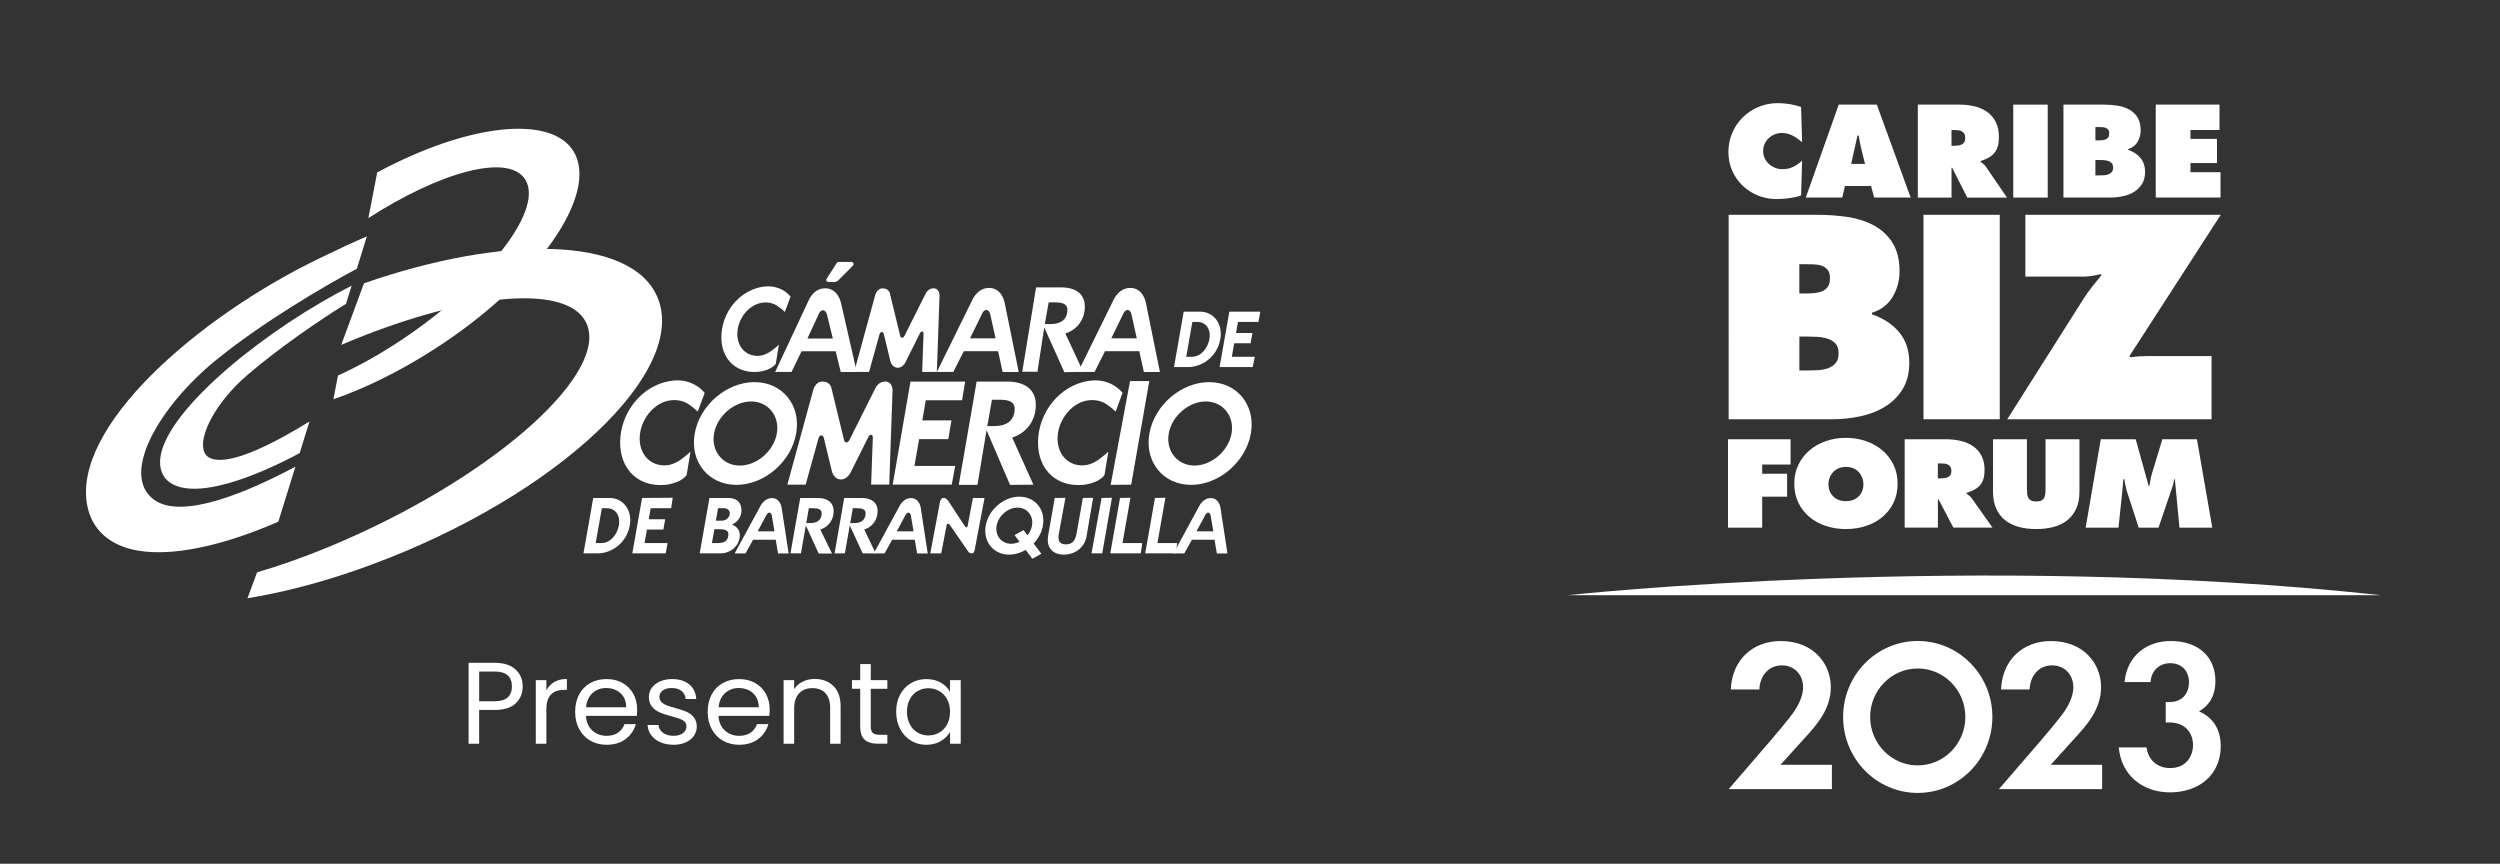 <?xml version="1.0" encoding="utf-8"?>
<!-- Generator: Adobe Illustrator 27.0.1, SVG Export Plug-In . SVG Version: 6.00 Build 0)  -->
<svg version="1.1" id="Capa_1" xmlns="http://www.w3.org/2000/svg" xmlns:xlink="http://www.w3.org/1999/xlink" x="0px" y="0px"
	 viewBox="0 0 1833.43 633.43" style="enable-background:new 0 0 1833.43 633.43;" xml:space="preserve">
<rect x="0" y="0" width="1833.43" height="633.43" fill="#333333" stroke="none"/>
<style type="text/css">
	.st0{fill:#FFFFFF;}
</style>
<g>
	<g>
		<path class="st0" d="M1321.63,104.39c-2.03-1.87-4.29-3.48-6.78-4.84c-2.49-1.36-5.18-2.03-8.07-2.03c-1.91,0-3.69,0.35-5.35,1.04
			c-1.66,0.69-3.12,1.64-4.38,2.85c-1.26,1.21-2.24,2.61-2.95,4.2c-0.71,1.6-1.06,3.33-1.06,5.2c0,1.87,0.38,3.62,1.15,5.24
			c0.77,1.63,1.8,3.03,3.09,4.2c1.29,1.17,2.78,2.11,4.47,2.8c1.69,0.69,3.49,1.04,5.39,1.04c2.95,0,5.59-0.57,7.93-1.72
			c2.34-1.14,4.52-2.68,6.55-4.61l-0.74,25.49c-1.05,0.48-2.35,0.89-3.92,1.22c-1.57,0.33-3.2,0.62-4.89,0.86
			c-1.69,0.24-3.37,0.41-5.03,0.5c-1.66,0.09-3.04,0.14-4.15,0.14c-4.98,0-9.61-0.89-13.88-2.67c-4.27-1.78-8.01-4.22-11.21-7.32
			c-3.2-3.1-5.7-6.75-7.52-10.94c-1.81-4.19-2.72-8.72-2.72-13.6c0-4.94,0.94-9.6,2.81-13.97c1.87-4.37,4.44-8.16,7.7-11.39
			c3.26-3.22,7.1-5.77,11.53-7.64c4.43-1.87,9.19-2.8,14.29-2.8c2.89,0,5.76,0.24,8.62,0.72c2.86,0.48,5.64,1.17,8.35,2.08
			L1321.63,104.39z"/>
		<path class="st0" d="M1351.05,144.89h-26.74l24.16-68.16h27.94l24.81,68.16h-26.75l-2.31-8.5h-19.09L1351.05,144.89z
			 M1367.74,120.21l-2.95-12.02c-0.37-1.45-0.68-2.91-0.92-4.38c-0.25-1.48-0.49-2.94-0.74-4.38h-0.92l-4.61,20.79H1367.74z"/>
		<path class="st0" d="M1406.48,76.73H1437c3.93,0,7.65,0.42,11.16,1.27c3.5,0.84,6.58,2.21,9.22,4.11c2.64,1.9,4.73,4.35,6.27,7.37
			c1.54,3.01,2.31,6.66,2.31,10.94c0,2.59-0.26,4.82-0.78,6.69c-0.52,1.87-1.34,3.5-2.44,4.88c-1.11,1.39-2.51,2.56-4.2,3.53
			c-1.69,0.96-3.71,1.84-6.04,2.62v0.54c0.68,0.48,1.38,1.03,2.12,1.63c0.74,0.6,1.44,1.42,2.12,2.44l15.13,22.15h-29.14
			l-11.07-21.88h-0.46v21.88h-24.72V76.73z M1431.19,106.93h1.75c1.05,0,2.06-0.06,3.04-0.18c0.98-0.12,1.87-0.38,2.67-0.77
			c0.8-0.39,1.43-0.96,1.89-1.72c0.46-0.75,0.69-1.76,0.69-3.03c0-1.32-0.22-2.36-0.65-3.12c-0.43-0.75-1.01-1.34-1.75-1.76
			c-0.74-0.42-1.6-0.69-2.58-0.81c-0.99-0.12-2.03-0.18-3.14-0.18h-1.94V106.93z"/>
		<path class="st0" d="M1476.47,76.73h25.27v68.16h-25.27V76.73z"/>
		<path class="st0" d="M1513.27,76.73h29.42c3.38,0,6.7,0.24,9.96,0.72c3.26,0.48,6.16,1.42,8.72,2.8c2.55,1.39,4.61,3.32,6.18,5.79
			c1.57,2.47,2.35,5.66,2.35,9.58c0,3.01-0.75,5.82-2.26,8.41c-1.51,2.59-3.8,4.37-6.87,5.33v0.54c3.81,1.33,6.82,3.33,9.04,6.01
			c2.21,2.68,3.32,6.07,3.32,10.17c0,3.5-0.75,6.45-2.26,8.86c-1.51,2.41-3.48,4.35-5.9,5.83c-2.43,1.48-5.16,2.53-8.21,3.16
			c-3.04,0.63-6.07,0.95-9.08,0.95h-34.4V76.73z M1539,102.95c0.92,0,1.84-0.05,2.77-0.14c0.92-0.09,1.77-0.3,2.54-0.63
			c0.77-0.33,1.38-0.83,1.84-1.49c0.46-0.66,0.69-1.6,0.69-2.8c0-1.27-0.26-2.21-0.78-2.85c-0.52-0.63-1.2-1.08-2.03-1.36
			s-1.74-0.42-2.72-0.45c-0.98-0.03-1.94-0.05-2.86-0.05h-1.75v9.76H1539z M1536.7,128.62h2.86c1.04,0,2.15-0.03,3.32-0.09
			c1.17-0.06,2.26-0.27,3.27-0.63c1.01-0.36,1.86-0.93,2.54-1.72c0.67-0.78,1.01-1.87,1.01-3.25c0-1.45-0.35-2.54-1.06-3.3
			c-0.71-0.75-1.6-1.3-2.67-1.63c-1.08-0.33-2.23-0.53-3.46-0.59c-1.23-0.06-2.34-0.09-3.32-0.09h-2.49V128.62z"/>
		<path class="st0" d="M1580.96,76.73h46.76v18.62h-21.3v6.51h19.46v17.72h-19.46v6.69h22.04v18.62h-47.5V76.73z"/>
	</g>
	<g>
		<path class="st0" d="M1267.27,322.13h45.88v18.57h-20.81v6.71h18.26v16.85h-18.26v22.7h-25.08V322.13z"/>
		<path class="st0" d="M1353.76,321.1c5.21,0,10.12,0.8,14.72,2.41c4.6,1.61,8.62,3.87,12.04,6.79c3.42,2.92,6.13,6.45,8.13,10.58
			s3,8.74,3,13.84c0,5.22-1,9.87-3,13.97c-2,4.1-4.71,7.58-8.13,10.45c-3.42,2.87-7.44,5.06-12.04,6.58
			c-4.6,1.52-9.51,2.28-14.72,2.28c-5.21,0-10.12-0.76-14.72-2.28c-4.6-1.52-8.62-3.71-12.04-6.58c-3.42-2.87-6.13-6.35-8.13-10.45
			c-2-4.1-3-8.75-3-13.97c0-5.1,1-9.72,3-13.84c2-4.13,4.71-7.65,8.13-10.58c3.42-2.92,7.43-5.18,12.04-6.79
			C1343.65,321.9,1348.55,321.1,1353.76,321.1z M1353.76,342.42c-2,0-3.79,0.33-5.36,0.99c-1.58,0.66-2.91,1.58-4,2.75
			c-1.09,1.18-1.94,2.52-2.54,4.04c-0.61,1.52-0.91,3.14-0.91,4.86c0,3.73,1.18,6.74,3.54,9.03c2.36,2.29,5.45,3.44,9.27,3.44
			c3.82,0,6.91-1.15,9.27-3.44s3.54-5.3,3.54-9.03c0-1.72-0.3-3.34-0.91-4.86c-0.61-1.52-1.45-2.86-2.54-4.04
			c-1.09-1.17-2.42-2.09-4-2.75C1357.55,342.75,1355.76,342.42,1353.76,342.42z"/>
		<path class="st0" d="M1396.83,322.13h30.07c3.87,0,7.54,0.4,10.99,1.2c3.45,0.8,6.48,2.11,9.09,3.91c2.6,1.8,4.66,4.14,6.18,7.01
			c1.51,2.87,2.27,6.33,2.27,10.4c0,2.46-0.26,4.59-0.77,6.36c-0.51,1.78-1.32,3.33-2.41,4.64c-1.09,1.32-2.47,2.44-4.13,3.35
			c-1.67,0.92-3.65,1.75-5.95,2.49v0.52c0.67,0.46,1.36,0.97,2.09,1.55c0.73,0.57,1.42,1.35,2.09,2.32l14.9,21.06h-28.71
			l-10.9-20.81h-0.45v20.81h-24.35V322.13z M1421.18,350.84h1.73c1.03,0,2.03-0.06,3-0.17c0.97-0.12,1.85-0.36,2.63-0.73
			c0.79-0.37,1.41-0.92,1.86-1.63c0.45-0.71,0.68-1.68,0.68-2.88c0-1.26-0.21-2.25-0.64-2.97c-0.42-0.71-1-1.27-1.73-1.68
			c-0.73-0.4-1.58-0.66-2.54-0.77c-0.97-0.11-2-0.17-3.09-0.17h-1.91V350.84z"/>
		<path class="st0" d="M1525.02,322.13v38.35c0,4.76-0.76,8.86-2.27,12.29c-1.52,3.44-3.65,6.29-6.4,8.56
			c-2.76,2.26-6.09,3.94-9.99,5.03c-3.91,1.09-8.25,1.63-13.04,1.63c-4.79,0-9.13-0.54-13.04-1.63c-3.91-1.09-7.24-2.77-9.99-5.03
			c-2.76-2.26-4.89-5.11-6.41-8.56c-1.51-3.44-2.27-7.53-2.27-12.29v-38.35h24.89v36.11c0,1.26,0.05,2.46,0.14,3.61
			c0.09,1.15,0.35,2.16,0.77,3.05c0.42,0.89,1.1,1.59,2.05,2.11c0.94,0.52,2.23,0.77,3.86,0.77c1.64,0,2.92-0.26,3.86-0.77
			c0.94-0.52,1.62-1.22,2.04-2.11c0.42-0.89,0.68-1.91,0.77-3.05c0.09-1.15,0.14-2.35,0.14-3.61v-36.11H1525.02z"/>
		<path class="st0" d="M1540.65,322.13h25.62l9.45,34.05h0.64c0.24-1.43,0.48-2.88,0.73-4.34c0.24-1.46,0.58-2.88,1-4.26l7.72-25.45
			h25.35l11.27,64.83h-24.08l-3.36-35.51h-0.45c-0.24,1.09-0.48,2.18-0.73,3.27s-0.54,2.15-0.91,3.18l-9.9,29.06h-14.54l-8.9-27.42
			c-0.36-1.38-0.68-2.72-0.95-4.04c-0.27-1.32-0.47-2.67-0.59-4.04h-0.82c-0.12,1.32-0.23,2.62-0.32,3.91
			c-0.09,1.29-0.2,2.6-0.32,3.91l-2.91,27.68h-24.08L1540.65,322.13z"/>
	</g>
	<g>
		<path class="st0" d="M1267.75,157.54h65.11c7.48,0,14.83,0.53,22.04,1.59c7.21,1.06,13.64,3.12,19.29,6.16
			c5.65,3.05,10.21,7.29,13.68,12.73c3.47,5.44,5.2,12.46,5.2,21.08c0,6.63-1.67,12.79-5,18.49c-3.34,5.7-8.4,9.61-15.21,11.73v1.19
			c8.44,2.92,15.1,7.33,20,13.22c4.9,5.9,7.35,13.36,7.35,22.37c0,7.69-1.67,14.19-5,19.49c-3.34,5.3-7.69,9.58-13.06,12.83
			c-5.38,3.25-11.43,5.57-18.17,6.96c-6.74,1.39-13.44,2.09-20.11,2.09h-76.14V157.54z M1324.7,215.21c2.04,0,4.08-0.1,6.12-0.3
			c2.04-0.2,3.91-0.66,5.61-1.39c1.7-0.73,3.06-1.82,4.08-3.28c1.02-1.46,1.53-3.51,1.53-6.16c0-2.78-0.58-4.87-1.74-6.26
			c-1.16-1.39-2.65-2.39-4.49-2.98c-1.84-0.6-3.85-0.93-6.02-0.99c-2.18-0.07-4.29-0.1-6.33-0.1h-3.88v21.48H1324.7z M1319.6,271.68
			h6.33c2.31,0,4.76-0.07,7.35-0.2c2.58-0.13,5-0.6,7.25-1.39c2.24-0.79,4.11-2.05,5.61-3.78c1.5-1.72,2.25-4.11,2.25-7.16
			c0-3.18-0.78-5.6-2.35-7.26c-1.57-1.66-3.54-2.85-5.92-3.58c-2.38-0.73-4.93-1.16-7.65-1.29c-2.72-0.13-5.17-0.2-7.35-0.2h-5.51
			V271.68z"/>
		<path class="st0" d="M1410.63,157.54h55.93v149.93h-55.93V157.54z"/>
		<path class="st0" d="M1628.63,157.54l-66.95,103.6l0.61,0.8c2.17-0.26,4.35-0.46,6.53-0.6c2.17-0.13,4.35-0.2,6.53-0.2h46.54
			v46.33h-149.82l55.52-87.69c2.04-3.31,4.22-6.39,6.53-9.25c2.31-2.85,4.7-5.8,7.14-8.85l-0.82-0.6c-2.18,0.53-4.36,0.96-6.53,1.29
			c-2.18,0.33-4.42,0.5-6.74,0.5h-41.84v-45.34H1628.63z"/>
	</g>
	<g>
		<g>
			<path class="st0" d="M1298.41,543.21c1.88-2.23,14.08-16.4,17.83-22.14c2.82-4.3,6.1-10.83,6.1-17.04
				c0-9.55-6.73-16.08-15.49-16.08c-10.64,0-16.27,8.6-16.58,17.68h-20.96c0.94-21.66,15.96-35.51,36.61-35.51
				c24.25,0,36.76,16.88,36.76,33.76c0,16.4-10.79,28.18-18.93,37.1l-17.99,19.91h37.7v17.84h-75.71L1298.41,543.21z"/>
			<path class="st0" d="M1496.6,543.21c1.88-2.23,14.08-16.4,17.83-22.14c2.82-4.3,6.1-10.83,6.1-17.04
				c0-9.55-6.73-16.08-15.49-16.08c-10.64,0-16.27,8.6-16.58,17.68h-20.96c0.94-21.66,15.96-35.51,36.61-35.51
				c24.25,0,36.76,16.88,36.76,33.76c0,16.4-10.79,28.18-18.93,37.1l-17.99,19.91h37.7v17.84h-75.71L1496.6,543.21z"/>
			<path class="st0" d="M1558.07,500.21c1.88-19.27,16.11-30.1,33.95-30.1c20.02,0,32.7,11.47,32.7,29.3
				c0,5.57-1.1,16.08-12.05,22.29c4.22,1.75,15.96,7.8,15.96,25.32c0,21.82-16.58,34.08-37.23,34.08
				c-20.02,0-35.82-12.58-37.54-32.96h20.34c1.25,8.76,7.35,15.13,17.36,15.13c11.73,0,16.74-8.76,16.74-16.88
				c0-7.8-4.69-16.56-17.36-16.56h-2.66v-14.97h2.82c10.01,0,14.24-7.17,14.24-14.49c0-8.44-5.47-14.01-13.77-14.01
				c-7.2,0-13.92,4.78-14.39,13.85H1558.07z"/>
		</g>
		<path class="st0" d="M1406.42,490.25c19.25,0,34.91,15.94,34.91,35.53c0,19.59-15.66,35.53-34.91,35.53s-34.91-15.94-34.91-35.53
			C1371.52,506.19,1387.18,490.25,1406.42,490.25 M1406.42,470.08c-30.23,0-54.73,24.94-54.73,55.71c0,30.77,24.5,55.71,54.73,55.71
			c30.23,0,54.73-24.94,54.73-55.71C1461.15,495.02,1436.65,470.08,1406.42,470.08L1406.42,470.08z"/>
	</g>
	<path class="st0" d="M1149.38,436.52c0,0,298.52-32.47,597.05,0C1746.43,436.52,1447.91,436.52,1149.38,436.52z"/>
</g>
<g>
	<g>
		<path class="st0" d="M64.1,371.31c2.91,14.21,12.15,24.44,26.34,29.68c25.48,9.41,67.16,1.9,113.69-18.4l12.51-40.33
			c-32.73,17.47-83.05,39.7-103.91,24.06c-24.73-18.53,4.04-68.01,44.84-101.55c33.89-27.84,81.2-55.53,104.12-67.68l7.38-23.77
			c-9.24,3.94-22.65,10.24-34.91,16.18C144.4,232.91,52.2,313.63,64.1,371.31"/>
		<path class="st0" d="M118.77,346.52c2.88,7.23,10.23,11.29,21.02,11.85c18.71,1.02,47.83-8.9,79.97-26.06l7.2-23.23
			c-23.62,14.64-57.57,32.88-72.37,27.08c-13.8-5.4-1.74-36.63,26.83-61.16c23.07-19.81,53.87-40.88,72.32-52.17l4.14-13.35
			c-7.16,3.64-14.55,7.66-22.14,12.1C171.37,259.17,107.05,317.31,118.77,346.52"/>
		<path class="st0" d="M481.84,217.24c-19.72-44.28-113.46-44.85-214.91-9.46l-16.71,45.17c85.6-36.61,164.46-46.41,179.46-16.66
			c18.13,35.93-64.15,110.49-176.79,159.76c-22.78,9.97-44.42,17.84-64.34,23.64l-7.05,19.04c27.85-4.51,58.73-12.66,91.42-24.8
			C408.82,363.48,506.05,271.65,481.84,217.24"/>
		<path class="st0" d="M420.76,111.23c-16.4-27.49-77.86-20.43-144.13,15.22l-6.47,33.5c52.08-33.61,103.16-48.17,115.2-28.01
			c14.14,23.67-33.57,81.05-98.07,122c-13.77,8.74-27.06,15.91-39.43,21.47l-3.35,17.41c23.32-8.07,48.85-20.52,74.5-37.06
			C395.47,206.41,439.15,142.08,420.76,111.23"/>
		<path class="st0" d="M568.46,272.78l24.36-52.01c0,0,3.41-9.35,12.33-9.35c9.58,0,11.65,10.85,11.65,10.85l11.53,50.55h-11.75
			l-3.71-15.19H587.8l-7.31,15.15H568.46z M600.23,230.8l-8.09,17.45h18.65l-4.29-17.45c0,0-0.71-3.26-2.93-3.26
			C601.32,227.54,600.23,230.8,600.23,230.8"/>
		<path class="st0" d="M538.77,405.86l18.7-34.37c0,0,2.72-6.2,8.61-6.2c6.32,0,7.17,7.17,7.17,7.17l5.11,33.42h-7.77l-1.71-10.04
			h-16.58l-5.59,10.01H538.77z M561.87,378.11l-6.22,11.54h12.33l-1.97-11.54c0,0-0.3-2.16-1.79-2.16
			C562.76,375.95,561.87,378.11,561.87,378.11"/>
		<path class="st0" d="M640.78,405.86l18.71-34.37c0,0,2.71-6.2,8.6-6.2c6.33,0,7.17,7.17,7.17,7.17l5.1,33.42h-7.77l-1.71-10.04
			h-16.58l-5.59,10.01H640.78z M663.87,378.11l-6.22,11.54h12.33l-1.97-11.54c0,0-0.3-2.16-1.77-2.16
			C664.75,375.95,663.87,378.11,663.87,378.11"/>
		<path class="st0" d="M860.61,405.86l18.68-34.37c0,0,2.73-6.2,8.62-6.2c6.33,0,7.16,7.17,7.16,7.17l5.11,33.42h-7.77l-1.71-10.04
			h-16.58l-5.58,10.01H860.61z M883.7,378.11l-6.22,11.54h12.33l-1.98-11.54c0,0-0.3-2.16-1.78-2.16
			C884.58,375.95,883.7,378.11,883.7,378.11"/>
		<path class="st0" d="M687.07,272.79l25.71-52.24c0,0,3.66-9.41,12.59-9.41c9.6,0.01,11.42,10.91,11.42,10.91l10.32,50.78h-11.79
			l-3.35-15.26h-25.15l-7.68,15.22H687.07z M719.96,230.6l-8.54,17.52l18.71,0.01l-3.89-17.52c0,0-0.63-3.27-2.87-3.27
			C721.13,227.35,719.96,230.6,719.96,230.6"/>
		<path class="st0" d="M790.63,272.79l25.72-52.24c0,0,3.65-9.41,12.58-9.41c9.6,0.01,11.42,10.91,11.42,10.91l10.31,50.78h-11.77
			l-3.36-15.26h-25.14l-7.68,15.22H790.63z M823.52,230.6l-8.54,17.52l18.7,0.01l-3.88-17.52c0,0-0.63-3.27-2.86-3.27
			C824.7,227.35,823.52,230.6,823.52,230.6"/>
		<path class="st0" d="M626.42,272.81l15.34-56.06c0,0,1.17-5.22,5.37-5.28c5.04-0.07,5.53,3.93,5.53,3.93l7.37,30.31
			c0,0,0.24,2.04,1.54,2c1.16-0.03,1.85-1.61,1.85-1.61l15.26-30.43c0,0,1.71-4.27,5.95-4.24c4.6,0.04,4.39,5.49,4.39,5.49
			l-1.96,55.84h-10.77l0.99-27.51c0,0,0.28-2.15-1.13-2.15c-1.06,0-1.64,1.62-1.64,1.62l-9.95,19.87c0,0-1.97,5.21-6.28,5.1
			c-4.56-0.12-5.44-5.33-5.44-5.33l-4.57-18.92c0,0-0.3-2-1.64-2c-1.22-0.01-1.68,1.89-1.68,1.89l-7.62,27.46H626.42z"/>
		<path class="st0" d="M577.42,355.43l18.9-69.11c0,0,1.44-6.41,6.64-6.49c6.2-0.1,6.8,4.84,6.8,4.84l9.07,37.37
			c0,0,0.3,2.52,1.91,2.46c1.41-0.03,2.28-1.98,2.28-1.98l18.79-37.49c0,0,2.13-5.27,7.34-5.22c5.67,0.04,5.42,6.76,5.42,6.76
			l-2.43,68.81h-13.28l1.22-33.9c0,0,0.33-2.64-1.41-2.64c-1.3,0-2.02,2-2.02,2l-12.27,24.5c0,0-2.43,6.41-7.74,6.27
			c-5.62-0.14-6.69-6.58-6.69-6.58l-5.64-23.31c0,0-0.36-2.44-2.02-2.46c-1.51-0.01-2.07,2.32-2.07,2.32l-9.38,33.85H577.42z"/>
		<path class="st0" d="M759.83,210.78h18.62c11.17,0,19,5.53,16.76,18.24c-1.29,7.35-6.66,13.31-13.91,15.56l13.08,28.11
			l-13.81,0.27l-14.63-32.53h-0.16l-4.94,32.18h-11.14L759.83,210.78z M766.26,237.66h4.06c5.5,0,11.13-1.65,12.3-8.31
			c1.21-6.83-3.73-7.61-9.24-7.61h-4.32L766.26,237.66z"/>
		<path class="st0" d="M553.33,280.24c20.34,0,34.24,16.8,30.56,37.68c-3.67,20.89-23.49,37.67-43.84,37.67
			c-20.34,0-34.24-16.78-30.56-37.67C513.17,297.03,532.97,280.24,553.33,280.24 M542.55,341.43c12.53,0,24.91-10.7,27.16-23.51
			c2.25-12.81-6.33-23.5-18.88-23.5c-12.53,0-24.9,10.69-27.18,23.5C521.41,330.72,530.02,341.43,542.55,341.43"/>
		<polygon class="st0" points="654.69,355.4 667.71,279.84 707.81,279.84 705.55,293.55 678.93,293.55 676.41,308.32 697.79,308.32 
			695.44,322.03 674.06,322.03 670.61,341.69 700.51,341.69 697.98,355.4 		"/>
		<path class="st0" d="M716.24,279.85h22.61c13.57,0,23.07,6.7,20.34,22.13c-1.57,8.92-8.08,16.17-16.88,18.91l15.55,34.56
			l-17.11,0.15l-17.09-39.76h-0.21l-6.61,39.76h-13.72L716.24,279.85z M724.06,312.48h4.93c6.68,0,13.51-2,14.94-10.08
			c1.45-8.29-4.55-9.25-11.22-9.25h-5.25L724.06,312.48z"/>
		<polygon class="st0" points="814.51,355.59 828.75,279.44 842.87,279.44 829.58,355.44 		"/>
		<path class="st0" d="M886.77,280.24c20.35,0,34.24,16.8,30.57,37.68c-3.69,20.89-23.49,37.67-43.84,37.67
			c-20.35,0-34.25-16.78-30.57-37.67C846.62,297.03,866.41,280.24,886.77,280.24 M876,341.43c12.53,0,24.91-10.7,27.18-23.51
			c2.24-12.81-6.36-23.5-18.9-23.5c-12.52,0-24.9,10.69-27.15,23.5C854.86,330.72,863.46,341.43,876,341.43"/>
		<path class="st0" d="M868.11,228.57h12.06c9.8,0,16.75,8.88,14.8,20.02c-2.4,13.63-14.07,20.61-23.46,20.61h-10.54L868.11,228.57z
			 M874,261.67c7.01,0,11.82-6.64,12.96-13.09c1.22-6.93-2.44-12.5-8.81-12.5h-3.71l-4.49,25.59H874z"/>
		<polygon class="st0" points="894.42,269.2 901.57,228.57 924.31,228.57 922.9,236.09 907.88,236.09 906.47,244.21 918.52,244.21 
			917.19,251.72 905.14,251.72 903.38,261.67 920.23,261.67 918.74,269.2 		"/>
		<path class="st0" d="M435.06,365.2h12.05c9.8,0,16.75,8.88,14.79,20.02c-2.4,13.62-14.06,20.6-23.46,20.6H427.9L435.06,365.2z
			 M440.93,398.29c7.02,0,11.83-6.64,12.96-13.08c1.22-6.93-2.44-12.5-8.8-12.5h-3.72l-4.51,25.58H440.93z"/>
		<polygon class="st0" points="463.72,405.82 470.88,365.19 493.35,365.03 492.2,372.72 477.2,372.72 475.77,380.83 487.83,380.83 
			486.5,388.34 474.45,388.34 472.69,398.28 489.56,398.28 488.23,405.82 		"/>
		<path class="st0" d="M520.29,365.2h13.68c9.51,0,10.31,7.27,9.63,11.13c-0.67,3.73-3.22,6.81-6.8,8.35
			c4.07,1.54,6.47,5.04,5.61,9.95c-1.09,6.16-6.66,11.19-14.26,11.19h-15.01L520.29,365.2z M522.1,398.29h4
			c5.23,0,7.36-1.6,7.97-5.1c0.62-3.48-0.96-5.08-6.17-5.08h-4L522.1,398.29z M525,381.84h4.24c3.01,0,5.44-1.95,5.9-4.56
			c0.45-2.61-1.29-4.56-4.3-4.56h-4.24L525,381.84z"/>
		<path class="st0" d="M586.87,365.2h12.76c7.65,0,13,3.79,11.48,12.48c-0.9,5.03-4.57,9.13-9.54,10.66l8.59,17.59l-9.74,0.05
			l-9.36-20.49h-0.11l-3.57,20.32h-7.68L586.87,365.2z M591.27,383.61h2.79c3.76,0,7.62-1.12,8.43-5.69c0.81-4.68-2.57-5.2-6.33-5.2
			h-2.97L591.27,383.61z"/>
		<path class="st0" d="M619.11,365.2h12.75c7.65,0,13.01,3.79,11.47,12.48c-0.88,5.03-4.56,9.13-9.52,10.66l8.42,17.53l-9.57-0.06
			l-9.37-20.32h-0.1l-3.59,20.32l-7.54,0.06L619.11,365.2z M623.51,383.61h2.79c3.76,0,7.61-1.12,8.42-5.69
			c0.82-4.68-2.56-5.2-6.33-5.2h-2.96L623.51,383.61z"/>
		<path class="st0" d="M682.25,405.85l7.1-37.79c0,0,0.53-2.84,2.5-2.92c2.05-0.1,3.58,2.2,3.58,2.2l12.02,18.32
			c0,0,0.9,1.41,1.57,1.08c0.73-0.37,0.82-2.12,0.82-2.12l3.66-19.4h8.54l-7.22,37.91l-0.27,1.16c0,0-0.3,1.45-1.89,1.53
			c-2.05,0.09-2.74-1.55-2.74-1.55l-13.18-19.06c0,0-0.66-1.24-1.49-1.16c-1,0.13-1.11,1.54-1.11,1.54l-3.88,20.26H682.25z"/>
		<path class="st0" d="M757.09,409.79l-4.89-6.51c-3.69,2.17-7.86,3.48-12.08,3.48c-11.47,0-19.3-9.48-17.23-21.25
			c2.08-11.77,13.25-21.27,24.71-21.27c11.48,0,19.31,9.49,17.24,21.27c-0.87,4.97-3.42,9.54-6.82,13.09l5.69,7.52L757.09,409.79z
			 M750.65,388.77l2.86,3.79c1.68-1.96,2.86-4.44,3.32-7.04c1.28-7.22-3.56-13.27-10.64-13.27c-7.05,0-14.03,6.05-15.3,13.27
			c-1.28,7.23,3.56,13.27,10.64,13.27c2.14,0,4.21-0.55,6.12-1.55l-3.61-4.79L750.65,388.77z"/>
		<path class="st0" d="M801.66,365.1l-4.85,28.47c-1.29,7.33-7.77,13.18-16.69,13.18c-6.84,0-13.22-3.96-11.39-14.32l4.79-27.24
			l7.82-0.1l-4.78,26.21c-0.62,3.56-0.75,7.94,5.21,7.94c5.33,0,7.03-3.74,7.88-8.59l4.48-25.47L801.66,365.1z"/>
		<polygon class="st0" points="800.48,405.82 807.87,365.19 815.47,365.03 808.36,405.82 		"/>
		<polygon class="st0" points="814.25,405.82 821.4,365.19 829.06,365.03 823.21,398.28 837.71,398.28 836.62,405.82 		"/>
		<polygon class="st0" points="839.86,405.82 847.02,365.19 854.68,365.03 848.82,398.28 863.32,398.28 862.25,405.82 		"/>
		<path class="st0" d="M579.78,217.49c-3.77-4.42-8.26-6.26-11.73-7c-0.16-0.04-0.34-0.08-0.52-0.11c-0.31-0.07-0.62-0.11-0.89-0.16
			c-0.02,0-0.04,0-0.04,0c-2.31-0.33-3.89-0.23-4.14-0.22c-0.22,0.01-0.45,0.02-0.65,0.04c-17.31,1.29-30.86,16.26-32.6,33.56
			c-1.74,17.47,8.77,30.47,26.66,29.12c2.48-0.18,6.6-1.2,9.23-2.72c0.05-0.02,0.09-0.05,0.13-0.08c0.11-0.07,0.23-0.1,0.33-0.18
			l0.01-0.01c1.02-0.61,2.6-1.69,3.38-2.99l2.28-13.99c0,0-1.23,1.16-2.71,2.41l0.01-0.04c-3.29,2.77-7.16,5.49-11.82,5.83
			c-9.7,0.73-16.96-7.05-15.85-18.22c1.01-10.14,9.05-20.1,19.27-20.86c4.01-0.3,7.25,0.68,9.83,2.34c0.36,0.26,0.69,0.5,0.99,0.71
			c0.05,0.05,0.11,0.09,0.18,0.14c0.1,0.06,0.2,0.13,0.29,0.22v-0.02c2.23,1.6,4.17,3.51,4.17,3.51L579.78,217.49z"/>
		<path class="st0" d="M516.81,288.1c-4.6-5.39-10.08-7.63-14.34-8.56c-0.19-0.05-0.39-0.09-0.61-0.13
			c-3.55-0.68-6.08-0.45-6.23-0.44c-0.26,0.01-0.53,0.01-0.76,0.03c-21.16,1.58-37.74,19.9-39.84,41.03
			c-2.14,21.35,10.72,37.24,32.58,35.6c3.21-0.24,8.66-1.61,11.83-3.65v-0.01c1.25-0.75,3.2-2.08,4.14-3.66l2.8-17.09
			c0,0-1.52,1.43-3.3,2.94l0.01-0.04c-4.03,3.38-8.76,6.71-14.43,7.13c-11.87,0.88-20.75-8.61-19.4-22.28
			c1.25-12.38,11.07-24.55,23.55-25.49c4.92-0.36,8.86,0.82,12.03,2.85c0.43,0.31,0.85,0.61,1.19,0.86c0.1,0.05,0.19,0.13,0.28,0.19
			c0.1,0.09,0.22,0.16,0.31,0.24v-0.01c2.72,1.94,5.09,4.26,5.09,4.26L516.81,288.1z"/>
		<path class="st0" d="M823.27,288.1c-4.6-5.39-10.09-7.63-14.34-8.56c-0.21-0.05-0.42-0.09-0.62-0.13
			c-3.55-0.68-6.08-0.45-6.22-0.44c-0.27,0.01-0.53,0.01-0.76,0.03c-21.16,1.58-37.74,19.9-39.86,41.03
			c-2.12,21.35,10.72,37.24,32.59,35.6c3.19-0.24,8.66-1.61,11.82-3.65l0.01-0.01c1.25-0.75,3.2-2.08,4.14-3.66l2.8-17.09
			c0,0-1.52,1.43-3.3,2.94v-0.04c-4.03,3.38-8.75,6.71-14.43,7.13c-11.85,0.88-20.75-8.61-19.38-22.28
			c1.24-12.38,11.07-24.55,23.55-25.49c4.91-0.36,8.86,0.82,12.02,2.85c0.45,0.31,0.85,0.61,1.2,0.86c0.1,0.05,0.19,0.13,0.28,0.19
			c0.1,0.09,0.22,0.16,0.31,0.24v-0.01c2.73,1.94,5.08,4.26,5.08,4.26L823.27,288.1z"/>
		<path class="st0" d="M611.22,206.87l-3.07-0.08c-3.2,0.1-1.94-2.35-1.94-2.35l7.48-11.64c0.3-0.45,0.8-0.73,1.34-0.73h9.4
			c1.43,0,2.14,1.73,1.11,2.73l-10.38,10.44C613.28,207.18,611.22,206.87,611.22,206.87"/>
	</g>
	<g>
		<path class="st0" d="M378.26,515.76c-3.38,3.26-8.53,4.89-15.45,4.89h-11.41v24.77h-7.75V486.1h19.15c6.7,0,11.79,1.62,15.28,4.85
			c3.49,3.24,5.23,7.41,5.23,12.51C383.33,508.4,381.64,512.5,378.26,515.76z M372.35,511.46c2.04-1.87,3.07-4.54,3.07-8
			c0-7.32-4.2-10.98-12.6-10.98h-11.41v21.79h11.41C367.12,514.27,370.3,513.33,372.35,511.46z"/>
		<path class="st0" d="M406.52,500.14c2.52-1.47,5.6-2.21,9.23-2.21v8h-2.04c-8.68,0-13.02,4.71-13.02,14.13v25.37h-7.75v-46.65
			h7.75v7.58C402.05,503.69,404,501.62,406.52,500.14z"/>
		<path class="st0" d="M467,525h-37.28c0.28,4.6,1.86,8.19,4.72,10.77c2.87,2.58,6.34,3.87,10.43,3.87c3.35,0,6.14-0.78,8.38-2.34
			c2.24-1.56,3.82-3.65,4.72-6.26h8.34c-1.25,4.48-3.75,8.13-7.49,10.94c-3.74,2.81-8.4,4.21-13.96,4.21
			c-4.43,0-8.38-0.99-11.87-2.98c-3.49-1.99-6.23-4.81-8.21-8.47c-1.99-3.66-2.98-7.9-2.98-12.73c0-4.82,0.96-9.05,2.89-12.68
			c1.93-3.63,4.64-6.43,8.13-8.38c3.49-1.96,7.5-2.94,12.04-2.94c4.43,0,8.34,0.97,11.75,2.89c3.4,1.93,6.03,4.58,7.87,7.96
			c1.84,3.38,2.77,7.19,2.77,11.45C467.25,521.79,467.17,523.35,467,525z M457.29,511.08c-1.31-2.13-3.08-3.75-5.32-4.85
			c-2.24-1.11-4.72-1.66-7.45-1.66c-3.92,0-7.25,1.25-10,3.74c-2.75,2.5-4.33,5.96-4.72,10.38h29.45
			C459.25,515.75,458.6,513.21,457.29,511.08z"/>
		<path class="st0" d="M484.36,544.36c-2.84-1.22-5.08-2.92-6.72-5.11c-1.65-2.18-2.55-4.69-2.72-7.53h8
			c0.23,2.33,1.32,4.23,3.28,5.7c1.96,1.48,4.52,2.21,7.7,2.21c2.95,0,5.28-0.65,6.98-1.96c1.7-1.3,2.55-2.95,2.55-4.94
			c0-2.04-0.91-3.56-2.72-4.55c-1.82-0.99-4.63-1.97-8.43-2.94c-3.46-0.91-6.28-1.83-8.47-2.77c-2.18-0.94-4.06-2.33-5.62-4.17
			c-1.56-1.84-2.34-4.27-2.34-7.28c0-2.38,0.71-4.57,2.13-6.55c1.42-1.99,3.43-3.56,6.04-4.72c2.61-1.16,5.59-1.74,8.94-1.74
			c5.16,0,9.33,1.31,12.51,3.92c3.18,2.61,4.88,6.19,5.11,10.72h-7.75c-0.17-2.44-1.15-4.4-2.94-5.87
			c-1.79-1.47-4.19-2.21-7.19-2.21c-2.78,0-4.99,0.6-6.64,1.79c-1.65,1.19-2.47,2.75-2.47,4.68c0,1.53,0.5,2.8,1.49,3.79
			c0.99,0.99,2.24,1.79,3.75,2.38c1.5,0.6,3.59,1.26,6.26,2c3.35,0.91,6.07,1.8,8.17,2.68c2.1,0.88,3.9,2.2,5.4,3.96
			c1.5,1.76,2.28,4.06,2.34,6.89c0,2.55-0.71,4.85-2.13,6.9c-1.42,2.04-3.42,3.65-6,4.81c-2.58,1.16-5.55,1.74-8.89,1.74
			C490.4,546.19,487.2,545.58,484.36,544.36z"/>
		<path class="st0" d="M564.2,525h-37.28c0.28,4.6,1.86,8.19,4.72,10.77c2.87,2.58,6.34,3.87,10.43,3.87c3.35,0,6.14-0.78,8.38-2.34
			c2.24-1.56,3.82-3.65,4.72-6.26h8.34c-1.25,4.48-3.75,8.13-7.49,10.94c-3.74,2.81-8.4,4.21-13.96,4.21
			c-4.43,0-8.38-0.99-11.87-2.98c-3.49-1.99-6.23-4.81-8.21-8.47c-1.99-3.66-2.98-7.9-2.98-12.73c0-4.82,0.96-9.05,2.89-12.68
			c1.93-3.63,4.64-6.43,8.13-8.38c3.49-1.96,7.5-2.94,12.04-2.94c4.43,0,8.34,0.97,11.75,2.89c3.4,1.93,6.03,4.58,7.87,7.96
			c1.84,3.38,2.77,7.19,2.77,11.45C564.46,521.79,564.37,523.35,564.2,525z M554.5,511.08c-1.31-2.13-3.08-3.75-5.32-4.85
			c-2.24-1.11-4.72-1.66-7.45-1.66c-3.92,0-7.25,1.25-10,3.74c-2.75,2.5-4.33,5.96-4.72,10.38h29.45
			C556.46,515.75,555.8,513.21,554.5,511.08z"/>
		<path class="st0" d="M611.19,503.08c3.52,3.43,5.28,8.38,5.28,14.85v27.49h-7.66v-26.39c0-4.65-1.16-8.21-3.49-10.68
			c-2.33-2.47-5.5-3.7-9.53-3.7c-4.09,0-7.34,1.28-9.75,3.83c-2.41,2.55-3.62,6.27-3.62,11.15v25.79h-7.75v-46.65h7.75v6.64
			c1.53-2.38,3.62-4.23,6.26-5.53c2.64-1.3,5.55-1.96,8.72-1.96C603.07,497.93,607.67,499.64,611.19,503.08z"/>
		<path class="st0" d="M638.59,505.16v27.49c0,2.27,0.48,3.87,1.45,4.81c0.96,0.94,2.64,1.4,5.02,1.4h5.7v6.55h-6.98
			c-4.31,0-7.55-0.99-9.7-2.98c-2.16-1.99-3.23-5.25-3.23-9.79v-27.49h-6.04v-6.38h6.04v-11.75h7.75v11.75h12.17v6.38H638.59z"/>
		<path class="st0" d="M660.13,509.38c1.93-3.6,4.58-6.4,7.96-8.38c3.37-1.99,7.14-2.98,11.28-2.98c4.09,0,7.63,0.88,10.64,2.64
			c3.01,1.76,5.25,3.97,6.72,6.64v-8.51h7.83v46.65h-7.83v-8.68c-1.53,2.72-3.82,4.98-6.85,6.77c-3.04,1.79-6.57,2.68-10.6,2.68
			c-4.14,0-7.89-1.02-11.24-3.06c-3.35-2.04-5.99-4.91-7.92-8.6c-1.93-3.69-2.89-7.89-2.89-12.6
			C657.23,517.16,658.2,512.98,660.13,509.38z M694.6,512.82c-1.42-2.61-3.33-4.61-5.75-6c-2.41-1.39-5.06-2.09-7.96-2.09
			s-5.53,0.68-7.92,2.04c-2.38,1.36-4.28,3.35-5.7,5.96c-1.42,2.61-2.13,5.67-2.13,9.19c0,3.57,0.71,6.68,2.13,9.32
			c1.42,2.64,3.32,4.65,5.7,6.04c2.38,1.39,5.02,2.09,7.92,2.09s5.55-0.69,7.96-2.09c2.41-1.39,4.33-3.41,5.75-6.04
			c1.42-2.64,2.13-5.72,2.13-9.24C696.73,518.5,696.02,515.43,694.6,512.82z"/>
	</g>
</g>
</svg>
